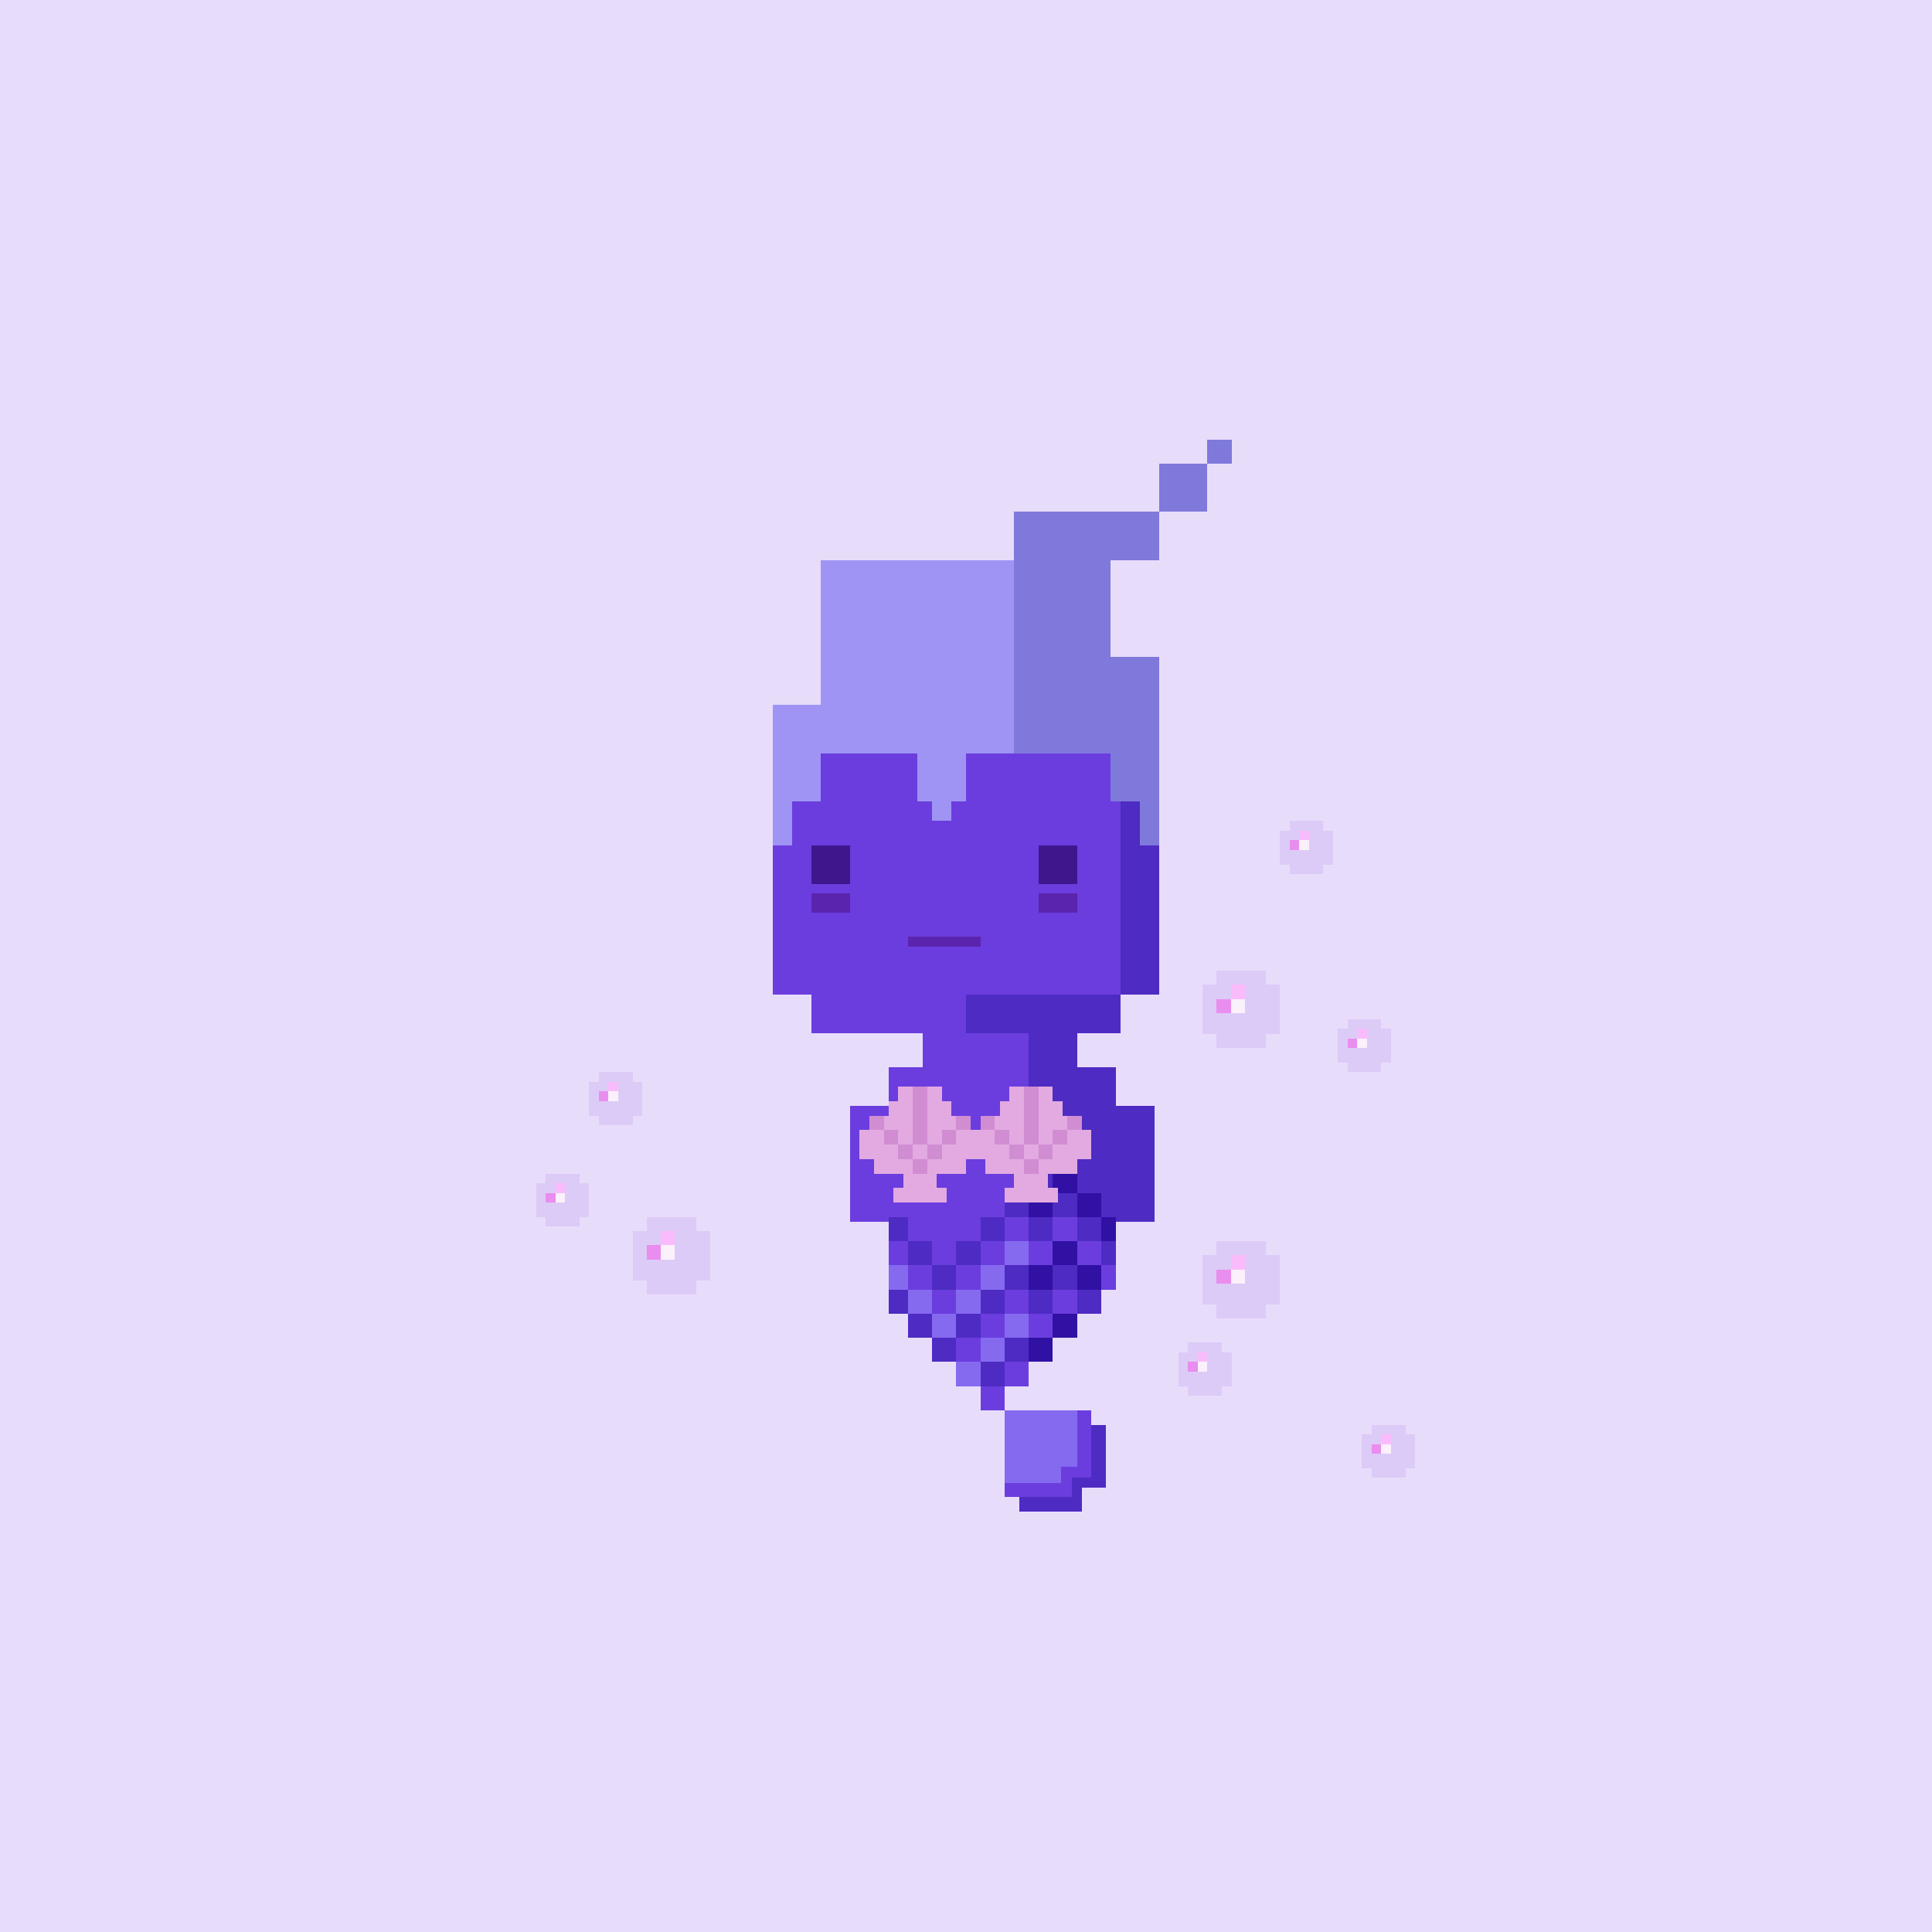 <svg xmlns="http://www.w3.org/2000/svg" viewBox="0 0 400 400">
  <defs>
    <style>.Body__cls-1{fill:#d3bbf9}.Body__cls-1,.Body__cls-4{opacity:0.5}.Body__cls-2{fill:#6b3dde}.Body__cls-3{fill:#360d79;opacity:0.8}.Body__cls-4{fill:#4b0d7e}.Body__cls-5{fill:#4e2bc2}</style>
  </defs>
  <g id="Body__Amethyst" shape-rendering="crispEdges">
    <path class="Body__cls-1" d="M-6-8H408V406H-6z"/>
    <path class="Body__cls-2" d="M240 206 240 161 235 161 235 156 230 156 230 151 170 151 170 156 165 156 165 161 160 161 160 206 168 206 168 214 191 214 191 221 184 221 184 229 176 229 176 245 176 253 184 253 184 262 191 262 213 262 213 214 200 214 200 206 240 206z"/>
    <path id="Body__Left_Eye" data-name="Left Eye" class="Body__cls-3" d="M168 175H176V183H168z"/>
    <path id="Body__Right_Eye" data-name="Right Eye" class="Body__cls-3" d="M215 175H223V183H215z"/>
    <path id="Body__Mouth" class="Body__cls-4" d="M188 194H203V196H188z"/>
    <path id="Body__Left_Cheek" data-name="Left Cheek" class="Body__cls-4" d="M168 185H176V189H168z"/>
    <path id="Body__Right_Cheek" data-name="Right Cheek" class="Body__cls-4" d="M215 185H223V189H215z"/>
    <path class="Body__cls-5" d="M232 214 232 206 200 206 200 214 213 214 213 262 223 262 231 262 231 253 239 253 239 245 239 229 231 229 231 221 223 221 223 214 232 214zM240 161 235 161 235 156 230 156 230 161 232 161 232 206 240 206 240 161zM225 151H230V156H225z"/>
  </g>
  <defs>
    <style>.Tail__cls-1{fill:#4e2bc2}.Tail__cls-2{fill:#3011a4}.Tail__cls-3{fill:#6b3dde}.Tail__cls-4{fill:#856aef}</style>
  </defs>
  <g id="Tail__Amethyst_Tail" data-name="Amethyst Tail" shape-rendering="crispEdges">
    <path class="Tail__cls-1" d="M184 252H188V257H184zM193 262H198V267H193zM198 257H203V262H198zM203 252H208V257H203zM208 247H213V252H208z"/>
    <path class="Tail__cls-2" d="M213 247H218V252H213z"/>
    <path class="Tail__cls-3" d="M208 252H213V257H208zM203 257H208V262H203zM198 262H203V267H198zM193 267H198V272H193zM188 262H193V267H188zM184 257H188V262H184z"/>
    <path class="Tail__cls-4" d="M193 272H198V277H193zM188 267H193V272H188zM184 262H188V267H184zM208 257H213V262H208z"/>
    <path class="Tail__cls-1" d="M213 252H218V257H213z"/>
    <path class="Tail__cls-3" d="M213 257H218V262H213z"/>
    <path class="Tail__cls-2" d="M213 262H218V267H213z"/>
    <path class="Tail__cls-1" d="M213 267H218V272H213z"/>
    <path class="Tail__cls-3" d="M213 272H218V277H213z"/>
    <path class="Tail__cls-2" d="M218 242H223V247H218z"/>
    <path class="Tail__cls-1" d="M218 247H223V252H218z"/>
    <path class="Tail__cls-3" d="M218 252H223V257H218z"/>
    <path class="Tail__cls-2" d="M218 257H223V262H218zM218 272H223V277H218z"/>
    <path class="Tail__cls-1" d="M218 262H223V267H218z"/>
    <path class="Tail__cls-3" d="M218 267H223V272H218z"/>
    <path class="Tail__cls-2" d="M223 247H228V252H223z"/>
    <path class="Tail__cls-1" d="M223 252H228V257H223z"/>
    <path class="Tail__cls-3" d="M223 257H228V262H223z"/>
    <path class="Tail__cls-2" d="M223 262H228V267H223z"/>
    <path class="Tail__cls-1" d="M223 267H228V272H223z"/>
    <path class="Tail__cls-2" d="M213 277H218V282H213zM228 252H231V257H228z"/>
    <path class="Tail__cls-1" d="M228 257H231V262H228z"/>
    <path class="Tail__cls-3" d="M228 262H231V267H228z"/>
    <path class="Tail__cls-4" d="M198 267H203V272H198zM203 262H208V267H203z"/>
    <path class="Tail__cls-3" d="M208 267H213V272H208zM203 272H208V277H203zM198 277H203V282H198zM203 287H208V292H203z"/>
    <path class="Tail__cls-4" d="M208 272H213V277H208zM198 282H203V287H198zM203 277H208V282H203z"/>
    <path class="Tail__cls-1" d="M188 257H193V262H188zM184 267H188V272H184zM193 277H198V282H193zM198 272H203V277H198zM203 267H208V272H203zM208 262H213V267H208z"/>
    <path class="Tail__cls-3" d="M208 282H213V287H208z"/>
    <path class="Tail__cls-1" d="M208 277H213V282H208zM188 272H193V277H188zM203 282H208V287H203zM224 308 229 308 229 295 211 295 211 313 224 313 224 308z"/>
    <path class="Tail__cls-3" d="M222 306 226 306 226 292 208 292 208 310 222 310 222 306z"/>
    <path class="Tail__cls-4" d="M219.67 303.67 223 303.67 223 292 208 292 208 307 219.67 307 219.67 303.67z"/>
  </g>
  <defs>
    <style>.Hair__cls-1{fill:#9f94f4}.Hair__cls-2{fill:#7f79db}</style>
  </defs>
  <g id="Hair__Upswept_Hair" data-name="Upswept Hair" shape-rendering="crispEdges">
    <path class="Hair__cls-1" d="M170 116 170 146 160 146 160 156 160 166 160 175 164 175 164 166 170 166 170 156 190 156 190 166 193 166 193 170 197 170 197 166 200 166 200 156 230 156 230 116 170 116z"/>
    <path class="Hair__cls-2" d="M240 96H250V106H240zM250 91H255V96H250zM220 106 210 106 210 116 210 156 230 156 230 166 236 166 236 175 240 175 240 166 240 156 240 146 240 136 230 136 230 116 240 116 240 106 230 106 220 106z"/>
  </g>
  <defs>
    <style>.Jewelry__cls-1{fill:#e2aae1}.Jewelry__cls-2{fill:#d18dd2}</style>
  </defs>
  <g id="Jewelry__Rose_Pink_Seashells" data-name="Rose Pink Seashells" shape-rendering="crispEdges">
    <path class="Jewelry__cls-1" d="M223 234 223 231 220 231 220 228 218 228 218 225 215 225 215 228 213 228 212 228 212 225 209 225 209 228 207 228 207 231 204 231 204 234 203 234 201 234 200 234 200 231 197 231 197 228 195 228 195 225 192 225 192 228 190 228 189 228 189 225 186 225 186 228 184 228 184 231 181 231 181 234 178 234 178 237 178 240 181 240 181 243 187 243 187 246 185 246 185 249 187 249 188 249 193 249 196 249 196 246 194 246 194 243 200 243 200 240 201 240 203 240 204 240 204 243 210 243 210 246 208 246 208 249 210 249 211 249 216 249 219 249 219 246 217 246 217 243 223 243 223 240 226 240 226 237 226 234 223 234z"/>
    <path class="Jewelry__cls-2" d="M189 240H192V243H189zM192 234 192 231 192 228 192 225 189 225 189 228 189 231 189 234 189 237 192 237 192 234zM192 237H195V240H192zM195 234H198V237H195zM198 231H201V234H198zM186 237H189V240H186zM183 234H186V237H183zM180 231H183V234H180zM212 240H215V243H212zM215 234 215 231 215 228 215 225 212 225 212 228 212 231 212 234 212 237 215 237 215 234zM215 237H218V240H215zM218 234H221V237H218zM221 231H224V234H221zM209 237H212V240H209zM206 234H209V237H206zM203 231H206V234H203z"/>
  </g>
  <defs>
    <style>.Accessory__cls-1{fill:#dccbf7}.Accessory__cls-2{fill:#fabbfd}.Accessory__cls-3{fill:#e98dee}.Accessory__cls-4{fill:#faf1fb}</style>
  </defs>
  <path class="Accessory__cls-1" d="M276 172 274 172 274 170 267 170 267 172 265 172 265 179 267 179 267 181 274 181 274 179 276 179 276 172z" shape-rendering="crispEdges"/>
  <path class="Accessory__cls-2" d="M269 172H271V174H269z" shape-rendering="crispEdges"/>
  <path class="Accessory__cls-3" d="M267 174H269V176H267z" shape-rendering="crispEdges"/>
  <path class="Accessory__cls-4" d="M269 174H271V176H269z" shape-rendering="crispEdges"/>
  <path class="Accessory__cls-1" d="M288 213 286 213 286 211 279 211 279 213 277 213 277 220 279 220 279 222 286 222 286 220 288 220 288 213z" shape-rendering="crispEdges"/>
  <path class="Accessory__cls-2" d="M281 213H283V215H281z" shape-rendering="crispEdges"/>
  <path class="Accessory__cls-3" d="M279 215H281V217H279z" shape-rendering="crispEdges"/>
  <path class="Accessory__cls-4" d="M281 215H283V217H281z" shape-rendering="crispEdges"/>
  <path class="Accessory__cls-1" d="M255 280 253 280 253 278 246 278 246 280 244 280 244 287 246 287 246 289 253 289 253 287 255 287 255 280z" shape-rendering="crispEdges"/>
  <path class="Accessory__cls-2" d="M248 280H250V282H248z" shape-rendering="crispEdges"/>
  <path class="Accessory__cls-3" d="M246 282H248V284H246z" shape-rendering="crispEdges"/>
  <path class="Accessory__cls-4" d="M248 282H250V284H248z" shape-rendering="crispEdges"/>
  <path class="Accessory__cls-1" d="M265 259.91 262.09 259.91 262.09 257 251.91 257 251.91 259.91 249 259.91 249 270.09 251.91 270.09 251.91 273 262.09 273 262.09 270.09 265 270.09 265 259.91z" shape-rendering="crispEdges"/>
  <path class="Accessory__cls-2" d="M254.82 259.91H257.73V262.82H254.82z" shape-rendering="crispEdges"/>
  <path class="Accessory__cls-3" d="M251.91 262.82H254.82V265.73H251.91z" shape-rendering="crispEdges"/>
  <path class="Accessory__cls-4" d="M254.82 262.82H257.73V265.73H254.82z" shape-rendering="crispEdges"/>
  <path class="Accessory__cls-1" d="M265 203.91 262.09 203.91 262.09 201 251.91 201 251.91 203.91 249 203.91 249 214.09 251.91 214.09 251.91 217 262.09 217 262.09 214.09 265 214.09 265 203.91z" shape-rendering="crispEdges"/>
  <path class="Accessory__cls-2" d="M254.82 203.91H257.73V206.82H254.82z" shape-rendering="crispEdges"/>
  <path class="Accessory__cls-3" d="M251.91 206.82H254.82V209.73H251.91z" shape-rendering="crispEdges"/>
  <path class="Accessory__cls-4" d="M254.82 206.82H257.73V209.73H254.82z" shape-rendering="crispEdges"/>
  <path class="Accessory__cls-1" d="M147 254.91 144.09 254.91 144.09 252 133.91 252 133.91 254.91 131 254.91 131 265.09 133.91 265.09 133.91 268 144.09 268 144.09 265.09 147 265.09 147 254.91z" shape-rendering="crispEdges"/>
  <path class="Accessory__cls-2" d="M136.82 254.91H139.73V257.82H136.82z" shape-rendering="crispEdges"/>
  <path class="Accessory__cls-3" d="M133.91 257.82H136.82V260.73H133.91z" shape-rendering="crispEdges"/>
  <path class="Accessory__cls-4" d="M136.82 257.82H139.73V260.73H136.82z" shape-rendering="crispEdges"/>
  <path class="Accessory__cls-1" d="M293 297 291 297 291 295 284 295 284 297 282 297 282 304 284 304 284 306 291 306 291 304 293 304 293 297z" shape-rendering="crispEdges"/>
  <path class="Accessory__cls-2" d="M286 297H288V299H286z" shape-rendering="crispEdges"/>
  <path class="Accessory__cls-3" d="M284 299H286V301H284z" shape-rendering="crispEdges"/>
  <path class="Accessory__cls-4" d="M286 299H288V301H286z" shape-rendering="crispEdges"/>
  <path class="Accessory__cls-1" d="M133 224 131 224 131 222 124 222 124 224 122 224 122 231 124 231 124 233 131 233 131 231 133 231 133 224z" shape-rendering="crispEdges"/>
  <path class="Accessory__cls-2" d="M126 224H128V226H126z" shape-rendering="crispEdges"/>
  <path class="Accessory__cls-3" d="M124 226H126V228H124z" shape-rendering="crispEdges"/>
  <path class="Accessory__cls-4" d="M126 226H128V228H126z" shape-rendering="crispEdges"/>
  <path class="Accessory__cls-1" d="M122 245 120 245 120 243 113 243 113 245 111 245 111 252 113 252 113 254 120 254 120 252 122 252 122 245z" shape-rendering="crispEdges"/>
  <path class="Accessory__cls-2" d="M115 245H117V247H115z" shape-rendering="crispEdges"/>
  <path class="Accessory__cls-3" d="M113 247H115V249H113z" shape-rendering="crispEdges"/>
  <path class="Accessory__cls-4" d="M115 247H117V249H115z" shape-rendering="crispEdges"/>
</svg>